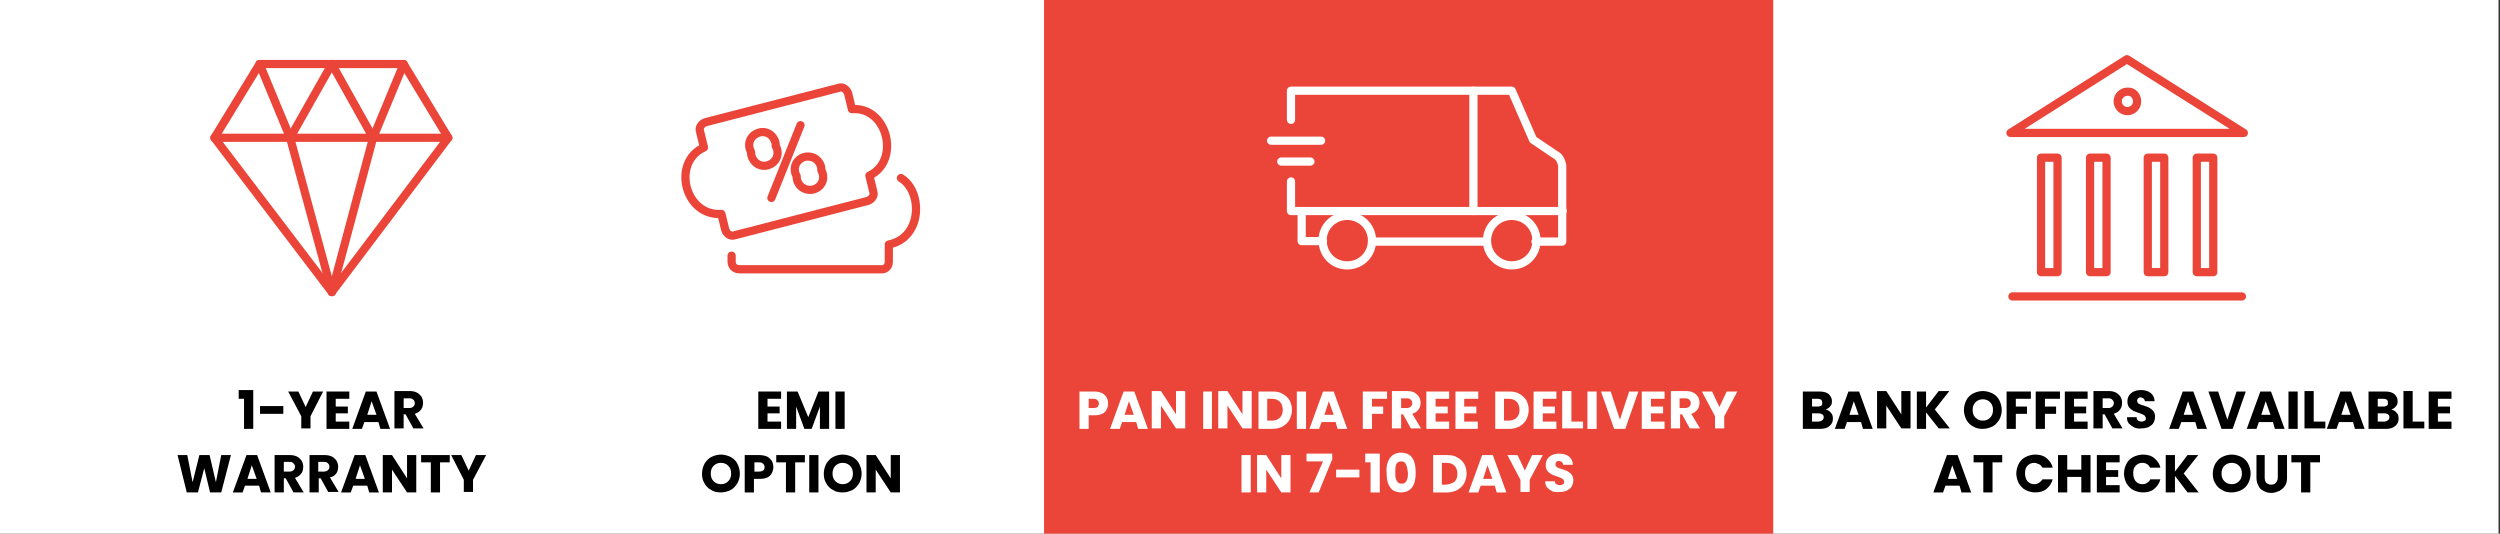 <?xml version="1.0" encoding="utf-8"?>
<!-- Generator: Adobe Illustrator 23.0.3, SVG Export Plug-In . SVG Version: 6.00 Build 0)  -->
<svg version="1.1" id="Layer_1" xmlns="http://www.w3.org/2000/svg" xmlns:xlink="http://www.w3.org/1999/xlink" x="0px" y="0px"
	 viewBox="0 0 515.3 110" style="enable-background:new 0 0 515.3 110;" xml:space="preserve">
<rect x="0" y="0" width="515.3" height="110" fill="#333333" stroke="none"/>
<style type="text/css">
	.st0{fill:#FFFFFF;}
	.st1{fill:#EB4438;}
	.st2{enable-background:new    ;}
	.st3{fill:none;stroke:#EB4438;stroke-width:1.694;stroke-linecap:round;stroke-linejoin:round;}
	.st4{fill:none;stroke:#FFFFFF;stroke-width:1.694;stroke-linecap:round;stroke-linejoin:round;}
</style>
<rect class="st0" width="515" height="110"/>
<rect x="215.2" y="0" class="st1" width="150.3" height="110"/>
<g>
	<g class="st2">
		<path d="M49.2,82.1v-1.7h3v8h-1.9v-6.2H49.2z"/>
		<path d="M58.4,83.7v1.6h-4.8v-1.6H58.4z"/>
		<path d="M66.6,80.7L64,85.8v2.5h-1.9v-2.5l-2.7-5.1h2.1l1.5,3.2l1.5-3.2H66.6z"/>
		<path d="M69.2,82.2v1.6h2.5v1.4h-2.5v1.7h2.8v1.5h-4.7v-7.7h4.7v1.5H69.2z"/>
		<path d="M78,87h-2.9l-0.5,1.4h-2l2.8-7.7h2.2l2.8,7.7h-2L78,87z M77.6,85.5l-1-2.8l-0.9,2.8H77.6z"/>
		<path d="M85.2,88.3l-1.6-2.9h-0.4v2.9h-1.9v-7.7h3.1c0.6,0,1.1,0.1,1.5,0.3c0.4,0.2,0.7,0.5,1,0.9c0.2,0.4,0.3,0.8,0.3,1.2
			c0,0.5-0.1,1-0.4,1.4c-0.3,0.4-0.7,0.7-1.3,0.9l1.8,3H85.2z M83.2,84.1h1.2c0.3,0,0.6-0.1,0.8-0.3c0.2-0.2,0.3-0.4,0.3-0.7
			c0-0.3-0.1-0.5-0.3-0.7c-0.2-0.2-0.4-0.3-0.8-0.3h-1.2V84.1z"/>
	</g>
	<g class="st2">
		<path d="M47.6,93.8l-2,7.7h-2.3l-1.2-5l-1.3,5h-2.3l-1.9-7.7h2l1.1,5.6l1.4-5.6h2.1l1.3,5.6l1.1-5.6H47.6z"/>
		<path d="M53.4,100.1h-2.9l-0.5,1.4h-2l2.8-7.7H53l2.8,7.7h-2L53.4,100.1z M52.9,98.7l-1-2.8L51,98.7H52.9z"/>
		<path d="M60.5,101.5l-1.6-2.9h-0.4v2.9h-1.9v-7.7h3.1c0.6,0,1.1,0.1,1.5,0.3c0.4,0.2,0.7,0.5,1,0.9c0.2,0.4,0.3,0.8,0.3,1.2
			c0,0.5-0.1,1-0.4,1.4c-0.3,0.4-0.7,0.7-1.3,0.9l1.8,3H60.5z M58.5,97.2h1.2c0.3,0,0.6-0.1,0.8-0.3c0.2-0.2,0.3-0.4,0.3-0.7
			c0-0.3-0.1-0.5-0.3-0.7c-0.2-0.2-0.4-0.3-0.8-0.3h-1.2V97.2z"/>
		<path d="M67.7,101.5l-1.6-2.9h-0.4v2.9h-1.9v-7.7h3.1c0.6,0,1.1,0.1,1.5,0.3c0.4,0.2,0.7,0.5,1,0.9c0.2,0.4,0.3,0.8,0.3,1.2
			c0,0.5-0.1,1-0.4,1.4C69,98,68.6,98.3,68,98.4l1.8,3H67.7z M65.6,97.2h1.2c0.3,0,0.6-0.1,0.8-0.3c0.2-0.2,0.3-0.4,0.3-0.7
			c0-0.3-0.1-0.5-0.3-0.7c-0.2-0.2-0.4-0.3-0.8-0.3h-1.2V97.2z"/>
		<path d="M75.7,100.1h-2.9l-0.5,1.4h-2l2.8-7.7h2.2l2.8,7.7h-2L75.7,100.1z M75.2,98.7l-1-2.8l-0.9,2.8H75.2z"/>
		<path d="M85.8,101.5h-1.9l-3.1-4.7v4.7h-1.9v-7.7h1.9l3.1,4.8v-4.8h1.9V101.5z"/>
		<path d="M92.7,93.8v1.5h-2v6.2h-1.9v-6.2h-2v-1.5H92.7z"/>
		<path d="M100.2,93.8l-2.7,5.1v2.5h-1.9v-2.5L93,93.8h2.1l1.5,3.2l1.5-3.2H100.2z"/>
	</g>
	<polygon class="st3" points="68.4,60.2 92.4,28.4 83.2,13.2 68.4,13.2 53.5,13.2 44.2,28.4 	"/>
	<line class="st3" x1="44.2" y1="28.4" x2="92.4" y2="28.4"/>
	<polyline class="st3" points="68.4,13.2 59.8,28.4 68.4,60.2 	"/>
	<polyline class="st3" points="68.4,13.2 76.9,28.4 68.4,60.2 	"/>
	<line class="st3" x1="76.9" y1="28.4" x2="83.2" y2="13.2"/>
	<line class="st3" x1="59.8" y1="28.4" x2="53.5" y2="13.2"/>
</g>
<g>
	<g class="st2">
		<path d="M377.4,85.1c0.3,0.3,0.4,0.7,0.4,1.2c0,0.6-0.2,1.1-0.7,1.5c-0.4,0.4-1.1,0.6-1.9,0.6h-3.6v-7.7h3.5
			c0.8,0,1.4,0.2,1.8,0.5c0.4,0.4,0.7,0.8,0.7,1.5c0,0.5-0.1,0.8-0.4,1.1c-0.2,0.3-0.6,0.5-0.9,0.6
			C376.7,84.5,377.1,84.7,377.4,85.1z M373.5,83.8h1.2c0.3,0,0.5-0.1,0.7-0.2c0.2-0.1,0.2-0.3,0.2-0.6s-0.1-0.5-0.2-0.6
			c-0.2-0.1-0.4-0.2-0.7-0.2h-1.2V83.8z M375.6,86.6c0.2-0.1,0.3-0.3,0.3-0.6s-0.1-0.5-0.3-0.6s-0.4-0.2-0.7-0.2h-1.4v1.7h1.4
			C375.2,86.8,375.5,86.8,375.6,86.6z"/>
		<path d="M383.6,87h-2.9l-0.5,1.4h-2l2.8-7.7h2.2l2.8,7.7h-2L383.6,87z M383.1,85.5l-1-2.8l-0.9,2.8H383.1z"/>
		<path d="M393.8,88.3h-1.9l-3.1-4.7v4.7h-1.9v-7.7h1.9l3.1,4.8v-4.8h1.9V88.3z"/>
		<path d="M399.6,88.3L397,85v3.4h-1.9v-7.7h1.9V84l2.6-3.4h2.2l-3,3.8l3.1,3.9H399.6z"/>
		<path d="M406.7,87.9c-0.6-0.3-1.1-0.8-1.4-1.4s-0.5-1.3-0.5-2c0-0.7,0.2-1.4,0.5-2s0.8-1.1,1.4-1.4c0.6-0.3,1.3-0.5,2-0.5
			s1.4,0.2,2,0.5c0.6,0.3,1.1,0.8,1.4,1.4c0.3,0.6,0.5,1.3,0.5,2c0,0.8-0.2,1.4-0.5,2c-0.4,0.6-0.8,1.1-1.4,1.4
			c-0.6,0.3-1.3,0.5-2,0.5S407.3,88.3,406.7,87.9z M410.2,86.1c0.4-0.4,0.6-0.9,0.6-1.6c0-0.7-0.2-1.2-0.6-1.6
			c-0.4-0.4-0.9-0.6-1.5-0.6c-0.6,0-1.1,0.2-1.5,0.6c-0.4,0.4-0.6,0.9-0.6,1.6c0,0.7,0.2,1.2,0.6,1.6c0.4,0.4,0.9,0.6,1.5,0.6
			C409.3,86.7,409.8,86.5,410.2,86.1z"/>
		<path d="M418.6,80.7v1.5h-3.1v1.6h2.3v1.5h-2.3v3.1h-1.9v-7.7H418.6z"/>
		<path d="M424.6,80.7v1.5h-3.1v1.6h2.3v1.5h-2.3v3.1h-1.9v-7.7H424.6z"/>
		<path d="M427.5,82.2v1.6h2.5v1.4h-2.5v1.7h2.8v1.5h-4.7v-7.7h4.7v1.5H427.5z"/>
		<path d="M435.4,88.3l-1.6-2.9h-0.4v2.9h-1.9v-7.7h3.1c0.6,0,1.1,0.1,1.5,0.3c0.4,0.2,0.7,0.5,1,0.9c0.2,0.4,0.3,0.8,0.3,1.2
			c0,0.5-0.1,1-0.4,1.4c-0.3,0.4-0.7,0.7-1.3,0.9l1.8,3H435.4z M433.4,84.1h1.2c0.3,0,0.6-0.1,0.8-0.3c0.2-0.2,0.3-0.4,0.3-0.7
			c0-0.3-0.1-0.5-0.3-0.7c-0.2-0.2-0.4-0.3-0.8-0.3h-1.2V84.1z"/>
		<path d="M439.9,88.1c-0.4-0.2-0.8-0.5-1.1-0.8c-0.3-0.4-0.4-0.8-0.4-1.3h2c0,0.3,0.1,0.5,0.3,0.7c0.2,0.1,0.4,0.2,0.7,0.2
			c0.3,0,0.5-0.1,0.7-0.2s0.2-0.3,0.2-0.5c0-0.2-0.1-0.3-0.2-0.5c-0.1-0.1-0.3-0.2-0.5-0.3c-0.2-0.1-0.5-0.2-0.8-0.3
			c-0.5-0.2-0.9-0.3-1.2-0.5c-0.3-0.2-0.6-0.4-0.8-0.7c-0.2-0.3-0.3-0.7-0.3-1.2c0-0.7,0.3-1.3,0.8-1.7c0.5-0.4,1.2-0.6,2-0.6
			c0.8,0,1.5,0.2,2,0.6c0.5,0.4,0.8,1,0.8,1.7h-2c0-0.2-0.1-0.4-0.3-0.6c-0.2-0.1-0.4-0.2-0.6-0.2c-0.2,0-0.4,0.1-0.5,0.2
			c-0.1,0.1-0.2,0.3-0.2,0.5c0,0.2,0.1,0.4,0.3,0.6c0.2,0.1,0.6,0.3,1.1,0.4c0.5,0.2,0.9,0.3,1.2,0.5c0.3,0.2,0.6,0.4,0.8,0.7
			c0.2,0.3,0.3,0.7,0.3,1.1c0,0.4-0.1,0.8-0.3,1.2c-0.2,0.4-0.5,0.6-1,0.9c-0.4,0.2-0.9,0.3-1.5,0.3
			C440.9,88.4,440.4,88.3,439.9,88.1z"/>
		<path d="M452.5,87h-2.9l-0.5,1.4h-2l2.8-7.7h2.2l2.8,7.7h-2L452.5,87z M452,85.5l-1-2.8l-0.9,2.8H452z"/>
		<path d="M462.9,80.7l-2.7,7.7h-2.3l-2.7-7.7h2l1.9,5.8l1.9-5.8H462.9z"/>
		<path d="M468.5,87h-2.9l-0.5,1.4h-2l2.8-7.7h2.2l2.8,7.7h-2L468.5,87z M468,85.5l-1-2.8l-0.9,2.8H468z"/>
		<path d="M473.6,80.7v7.7h-1.9v-7.7H473.6z"/>
		<path d="M476.9,86.9h2.4v1.4H475v-7.7h1.9V86.9z"/>
		<path d="M485,87h-2.9l-0.5,1.4h-2l2.8-7.7h2.2l2.8,7.7h-2L485,87z M484.5,85.5l-1-2.8l-0.9,2.8H484.5z"/>
		<path d="M494,85.1c0.3,0.3,0.4,0.7,0.4,1.2c0,0.6-0.2,1.1-0.7,1.5c-0.4,0.4-1.1,0.6-1.9,0.6h-3.6v-7.7h3.5c0.8,0,1.4,0.2,1.8,0.5
			c0.4,0.4,0.7,0.8,0.7,1.5c0,0.5-0.1,0.8-0.4,1.1c-0.2,0.3-0.6,0.5-0.9,0.6C493.3,84.5,493.7,84.7,494,85.1z M490.1,83.8h1.2
			c0.3,0,0.5-0.1,0.7-0.2c0.2-0.1,0.2-0.3,0.2-0.6s-0.1-0.5-0.2-0.6c-0.2-0.1-0.4-0.2-0.7-0.2h-1.2V83.8z M492.2,86.6
			c0.2-0.1,0.3-0.3,0.3-0.6s-0.1-0.5-0.3-0.6s-0.4-0.2-0.7-0.2h-1.4v1.7h1.4C491.8,86.8,492.1,86.8,492.2,86.6z"/>
		<path d="M497.3,86.9h2.4v1.4h-4.3v-7.7h1.9V86.9z"/>
		<path d="M502.5,82.2v1.6h2.5v1.4h-2.5v1.7h2.8v1.5h-4.7v-7.7h4.7v1.5H502.5z"/>
	</g>
	<g class="st2">
		<path d="M403.9,100.1H401l-0.5,1.4h-2l2.8-7.7h2.2l2.8,7.7h-2L403.9,100.1z M403.4,98.7l-1-2.8l-0.9,2.8H403.4z"/>
		<path d="M412.7,93.8v1.5h-2v6.2h-1.9v-6.2h-2v-1.5H412.7z"/>
		<path d="M416.1,95.6c0.3-0.6,0.8-1.1,1.4-1.4c0.6-0.3,1.3-0.5,2-0.5c0.9,0,1.7,0.2,2.3,0.7c0.6,0.5,1.1,1.1,1.3,2H421
			c-0.2-0.3-0.4-0.6-0.7-0.7s-0.6-0.3-1-0.3c-0.6,0-1,0.2-1.4,0.6c-0.4,0.4-0.5,0.9-0.5,1.6c0,0.7,0.2,1.2,0.5,1.6
			c0.4,0.4,0.8,0.6,1.4,0.6c0.4,0,0.7-0.1,1-0.3c0.3-0.2,0.5-0.4,0.7-0.7h2.1c-0.2,0.8-0.7,1.5-1.3,2c-0.6,0.5-1.4,0.7-2.3,0.7
			c-0.7,0-1.4-0.2-2-0.5c-0.6-0.3-1-0.8-1.4-1.4c-0.3-0.6-0.5-1.3-0.5-2C415.6,96.9,415.8,96.2,416.1,95.6z"/>
		<path d="M430.9,93.8v7.7H429v-3.2h-2.9v3.2h-1.9v-7.7h1.9v3h2.9v-3H430.9z"/>
		<path d="M434.1,95.3v1.6h2.5v1.4h-2.5v1.7h2.8v1.5h-4.7v-7.7h4.7v1.5H434.1z"/>
		<path d="M438.3,95.6c0.3-0.6,0.8-1.1,1.4-1.4c0.6-0.3,1.3-0.5,2-0.5c0.9,0,1.7,0.2,2.3,0.7c0.6,0.5,1.1,1.1,1.3,2h-2.1
			c-0.2-0.3-0.4-0.6-0.6-0.7c-0.3-0.2-0.6-0.3-1-0.3c-0.6,0-1,0.2-1.4,0.6c-0.4,0.4-0.5,0.9-0.5,1.6c0,0.7,0.2,1.2,0.5,1.6
			c0.4,0.4,0.8,0.6,1.4,0.6c0.4,0,0.7-0.1,1-0.3c0.3-0.2,0.5-0.4,0.6-0.7h2.1c-0.2,0.8-0.7,1.5-1.3,2c-0.6,0.5-1.4,0.7-2.3,0.7
			c-0.7,0-1.4-0.2-2-0.5c-0.6-0.3-1-0.8-1.4-1.4c-0.3-0.6-0.5-1.3-0.5-2C437.8,96.9,438,96.2,438.3,95.6z"/>
		<path d="M450.9,101.5l-2.6-3.4v3.4h-1.9v-7.7h1.9v3.4l2.6-3.4h2.2l-3,3.8l3.1,3.9H450.9z"/>
		<path d="M458,101c-0.6-0.3-1.1-0.8-1.4-1.4c-0.4-0.6-0.5-1.3-0.5-2c0-0.7,0.2-1.4,0.5-2c0.4-0.6,0.8-1.1,1.4-1.4
			c0.6-0.3,1.3-0.5,2-0.5c0.7,0,1.4,0.2,2,0.5c0.6,0.3,1.1,0.8,1.4,1.4c0.3,0.6,0.5,1.3,0.5,2c0,0.8-0.2,1.4-0.5,2
			c-0.3,0.6-0.8,1.1-1.4,1.4c-0.6,0.3-1.3,0.5-2,0.5C459.3,101.5,458.6,101.4,458,101z M461.5,99.2c0.4-0.4,0.6-0.9,0.6-1.6
			c0-0.7-0.2-1.2-0.6-1.6c-0.4-0.4-0.9-0.6-1.5-0.6c-0.6,0-1.1,0.2-1.5,0.6c-0.4,0.4-0.6,0.9-0.6,1.6c0,0.7,0.2,1.2,0.6,1.6
			c0.4,0.4,0.9,0.6,1.5,0.6C460.6,99.8,461.1,99.6,461.5,99.2z"/>
		<path d="M466.8,93.8v4.6c0,0.5,0.1,0.8,0.3,1.1c0.2,0.2,0.6,0.4,1,0.4s0.8-0.1,1-0.4c0.2-0.2,0.4-0.6,0.4-1.1v-4.6h1.9v4.6
			c0,0.7-0.1,1.3-0.4,1.7c-0.3,0.5-0.7,0.8-1.2,1.1c-0.5,0.2-1,0.4-1.6,0.4c-0.6,0-1.1-0.1-1.6-0.4c-0.5-0.2-0.9-0.6-1.1-1.1
			c-0.3-0.5-0.4-1.1-0.4-1.7v-4.6H466.8z"/>
		<path d="M478.2,93.8v1.5h-2v6.2h-1.9v-6.2h-2v-1.5H478.2z"/>
	</g>
	<polygon class="st3" points="414.4,27.4 438.4,12.2 462.5,27.4 	"/>
	<path class="st3" d="M440.5,20.9c0,1.2-1,2-2,2c-1.2,0-2-1-2-2c0-1.2,1-2,2-2l0,0C439.7,18.8,440.5,19.8,440.5,20.9z"/>
	<line class="st3" x1="414.8" y1="61.1" x2="462.1" y2="61.1"/>
	<rect x="420.7" y="32.5" class="st3" width="3.4" height="23.6"/>
	<rect x="430.8" y="32.5" class="st3" width="3.4" height="23.6"/>
	<rect x="442.7" y="32.5" class="st3" width="3.4" height="23.6"/>
	<rect x="452.8" y="32.5" class="st3" width="3.4" height="23.6"/>
</g>
<g class="st2">
	<path d="M158.2,82.2v1.6h2.5v1.4h-2.5v1.7h2.8v1.5h-4.7v-7.7h4.7v1.5H158.2z"/>
	<path d="M170.9,80.7v7.7h-1.9v-4.6l-1.7,4.6h-1.5l-1.7-4.6v4.6h-1.9v-7.7h2.2l2.2,5.3l2.1-5.3H170.9z"/>
	<path d="M174.1,80.7v7.7h-1.9v-7.7H174.1z"/>
</g>
<g class="st2">
	<path d="M146.6,101c-0.6-0.3-1.1-0.8-1.4-1.4c-0.4-0.6-0.5-1.3-0.5-2c0-0.7,0.2-1.4,0.5-2c0.4-0.6,0.8-1.1,1.4-1.4
		c0.6-0.3,1.3-0.5,2-0.5c0.7,0,1.4,0.2,2,0.5c0.6,0.3,1.1,0.8,1.4,1.4s0.5,1.3,0.5,2c0,0.8-0.2,1.4-0.5,2c-0.4,0.6-0.8,1.1-1.4,1.4
		c-0.6,0.3-1.3,0.5-2,0.5C147.9,101.5,147.2,101.4,146.6,101z M150.1,99.2c0.4-0.4,0.6-0.9,0.6-1.6c0-0.7-0.2-1.2-0.6-1.6
		c-0.4-0.4-0.9-0.6-1.5-0.6c-0.6,0-1.1,0.2-1.5,0.6c-0.4,0.4-0.6,0.9-0.6,1.6c0,0.7,0.2,1.2,0.6,1.6c0.4,0.4,0.9,0.6,1.5,0.6
		C149.2,99.8,149.7,99.6,150.1,99.2z"/>
	<path d="M159.1,97.5c-0.2,0.4-0.5,0.7-0.9,0.9c-0.4,0.2-0.9,0.3-1.6,0.3h-1.2v2.8h-1.9v-7.7h3c0.6,0,1.1,0.1,1.6,0.3
		c0.4,0.2,0.7,0.5,1,0.9c0.2,0.4,0.3,0.8,0.3,1.3C159.4,96.7,159.3,97.1,159.1,97.5z M157.3,97c0.2-0.2,0.3-0.4,0.3-0.7
		c0-0.3-0.1-0.5-0.3-0.7c-0.2-0.2-0.4-0.3-0.8-0.3h-1v1.9h1C156.8,97.2,157.1,97.1,157.3,97z"/>
	<path d="M165.9,93.8v1.5h-2v6.2H162v-6.2h-2v-1.5H165.9z"/>
	<path d="M168.7,93.8v7.7h-1.9v-7.7H168.7z"/>
	<path d="M171.7,101c-0.6-0.3-1.1-0.8-1.4-1.4c-0.4-0.6-0.5-1.3-0.5-2c0-0.7,0.2-1.4,0.5-2c0.4-0.6,0.8-1.1,1.4-1.4
		c0.6-0.3,1.3-0.5,2-0.5c0.7,0,1.4,0.2,2,0.5c0.6,0.3,1.1,0.8,1.4,1.4s0.5,1.3,0.5,2c0,0.8-0.2,1.4-0.5,2c-0.4,0.6-0.8,1.1-1.4,1.4
		c-0.6,0.3-1.3,0.5-2,0.5C173,101.5,172.3,101.4,171.7,101z M175.2,99.2c0.4-0.4,0.6-0.9,0.6-1.6c0-0.7-0.2-1.2-0.6-1.6
		c-0.4-0.4-0.9-0.6-1.5-0.6c-0.6,0-1.1,0.2-1.5,0.6c-0.4,0.4-0.6,0.9-0.6,1.6c0,0.7,0.2,1.2,0.6,1.6c0.4,0.4,0.9,0.6,1.5,0.6
		C174.3,99.8,174.8,99.6,175.2,99.2z"/>
	<path d="M185.5,101.5h-1.9l-3.1-4.7v4.7h-1.9v-7.7h1.9l3.1,4.8v-4.8h1.9V101.5z"/>
</g>
<g>
	<path class="st3" d="M185.7,36.7c4.5,2.7,4.5,12.3-2.5,13.7v3.6c0,1-0.8,1.6-1.6,1.5h-29.2c-1,0-1.6-0.7-1.6-1.6l0,0v-1.2"/>
	<path class="st3" d="M175.6,22.5l-0.8-3.3c-0.3-0.8-1.1-1.4-1.9-1.1l-27.5,7.1c-0.8,0.3-1.4,1.1-1.1,1.9l0.8,3.3
		c-6.7,3-4,14.2,3.6,13.7l0.8,3.3c0.3,0.8,1.1,1.4,1.9,1.1l27.5-7.1c0.8-0.3,1.4-1.1,1.1-1.9l0,0l-0.8-3.3
		C185.7,33.1,182.9,21.9,175.6,22.5z"/>
	<path class="st3" d="M169.3,35.1c0.8,1.4,0.3,3-1,3.7c-1.2,0.7-3,0.3-3.7-1c-0.3-0.4-0.4-1-0.4-1.5c-0.8-1.4-0.3-3,1-3.7
		c1.2-0.7,3-0.3,3.7,1C169.2,34,169.3,34.5,169.3,35.1z"/>
	<path class="st3" d="M159.9,30.1c0.8,1.4,0.3,3-1,3.7c-1.4,0.8-3,0.3-3.7-1c-0.3-0.4-0.4-1-0.4-1.5c-0.8-1.4-0.3-3,1-3.7
		c1.4-0.8,3-0.3,3.7,1C159.8,29,159.9,29.6,159.9,30.1z"/>
	<line class="st3" x1="165" y1="25.8" x2="159" y2="40.8"/>
</g>
<g>
	<g class="st2">
		<path class="st0" d="M228.1,84.4c-0.2,0.4-0.5,0.7-0.9,0.9c-0.4,0.2-0.9,0.3-1.6,0.3h-1.2v2.8h-1.9v-7.7h3c0.6,0,1.1,0.1,1.6,0.3
			c0.4,0.2,0.7,0.5,1,0.9c0.2,0.4,0.3,0.8,0.3,1.3C228.4,83.6,228.3,84,228.1,84.4z M226.2,83.9c0.2-0.2,0.3-0.4,0.3-0.7
			c0-0.3-0.1-0.5-0.3-0.7c-0.2-0.2-0.4-0.3-0.8-0.3h-1v1.9h1C225.8,84.1,226.1,84,226.2,83.9z"/>
		<path class="st0" d="M234.2,87h-2.9l-0.5,1.4h-2l2.8-7.7h2.2l2.8,7.7h-2L234.2,87z M233.7,85.5l-1-2.8l-0.9,2.8H233.7z"/>
		<path class="st0" d="M244.3,88.3h-1.9l-3.1-4.7v4.7h-1.9v-7.7h1.9l3.1,4.8v-4.8h1.9V88.3z"/>
		<path class="st0" d="M249.8,80.7v7.7H248v-7.7H249.8z"/>
		<path class="st0" d="M258,88.3h-1.9l-3.1-4.7v4.7h-1.9v-7.7h1.9l3.1,4.8v-4.8h1.9V88.3z"/>
		<path class="st0" d="M264.4,81.2c0.6,0.3,1.1,0.8,1.4,1.3c0.3,0.6,0.5,1.2,0.5,2c0,0.7-0.2,1.4-0.5,2s-0.8,1-1.4,1.4
			c-0.6,0.3-1.3,0.5-2.1,0.5h-2.9v-7.7h2.9C263.1,80.7,263.8,80.8,264.4,81.2z M263.8,86.1c0.4-0.4,0.6-0.9,0.6-1.6
			c0-0.7-0.2-1.3-0.6-1.7c-0.4-0.4-0.9-0.6-1.7-0.6h-0.9v4.5h0.9C262.9,86.7,263.4,86.5,263.8,86.1z"/>
		<path class="st0" d="M269.2,80.7v7.7h-1.9v-7.7H269.2z"/>
		<path class="st0" d="M275.3,87h-2.9l-0.5,1.4h-2l2.8-7.7h2.2l2.8,7.7h-2L275.3,87z M274.9,85.5l-1-2.8l-0.9,2.8H274.9z"/>
		<path class="st0" d="M285.9,80.7v1.5h-3.1v1.6h2.3v1.5h-2.3v3.1h-1.9v-7.7H285.9z"/>
		<path class="st0" d="M290.8,88.3l-1.6-2.9h-0.4v2.9h-1.9v-7.7h3.1c0.6,0,1.1,0.1,1.5,0.3c0.4,0.2,0.7,0.5,1,0.9
			c0.2,0.4,0.3,0.8,0.3,1.2c0,0.5-0.1,1-0.4,1.4c-0.3,0.4-0.7,0.7-1.3,0.9l1.8,3H290.8z M288.8,84.1h1.2c0.3,0,0.6-0.1,0.8-0.3
			c0.2-0.2,0.3-0.4,0.3-0.7c0-0.3-0.1-0.5-0.3-0.7c-0.2-0.2-0.4-0.3-0.8-0.3h-1.2V84.1z"/>
		<path class="st0" d="M295.9,82.2v1.6h2.5v1.4h-2.5v1.7h2.8v1.5H294v-7.7h4.7v1.5H295.9z"/>
		<path class="st0" d="M301.8,82.2v1.6h2.5v1.4h-2.5v1.7h2.8v1.5H300v-7.7h4.7v1.5H301.8z"/>
		<path class="st0" d="M313.2,81.2c0.6,0.3,1.1,0.8,1.4,1.3c0.3,0.6,0.5,1.2,0.5,2c0,0.7-0.2,1.4-0.5,2s-0.8,1-1.4,1.4
			c-0.6,0.3-1.3,0.5-2.1,0.5h-2.9v-7.7h2.9C311.9,80.7,312.6,80.8,313.2,81.2z M312.6,86.1c0.4-0.4,0.6-0.9,0.6-1.6
			c0-0.7-0.2-1.3-0.6-1.7c-0.4-0.4-0.9-0.6-1.7-0.6h-0.9v4.5h0.9C311.6,86.7,312.2,86.5,312.6,86.1z"/>
		<path class="st0" d="M318,82.2v1.6h2.5v1.4H318v1.7h2.8v1.5h-4.7v-7.7h4.7v1.5H318z"/>
		<path class="st0" d="M323.9,86.9h2.4v1.4H322v-7.7h1.9V86.9z"/>
		<path class="st0" d="M329.1,80.7v7.7h-1.9v-7.7H329.1z"/>
		<path class="st0" d="M337.7,80.7l-2.7,7.7h-2.3l-2.7-7.7h2l1.9,5.8l1.9-5.8H337.7z"/>
		<path class="st0" d="M340.3,82.2v1.6h2.5v1.4h-2.5v1.7h2.8v1.5h-4.7v-7.7h4.7v1.5H340.3z"/>
		<path class="st0" d="M348.3,88.3l-1.6-2.9h-0.4v2.9h-1.9v-7.7h3.1c0.6,0,1.1,0.1,1.5,0.3c0.4,0.2,0.7,0.5,1,0.9
			c0.2,0.4,0.3,0.8,0.3,1.2c0,0.5-0.1,1-0.4,1.4c-0.3,0.4-0.7,0.7-1.3,0.9l1.8,3H348.3z M346.2,84.1h1.2c0.3,0,0.6-0.1,0.8-0.3
			c0.2-0.2,0.3-0.4,0.3-0.7c0-0.3-0.1-0.5-0.3-0.7c-0.2-0.2-0.4-0.3-0.8-0.3h-1.2V84.1z"/>
		<path class="st0" d="M358.1,80.7l-2.7,5.1v2.5h-1.9v-2.5l-2.7-5.1h2.1l1.5,3.2l1.5-3.2H358.1z"/>
	</g>
	<g class="st2">
		<path class="st0" d="M257.8,93.8v7.7h-1.9v-7.7H257.8z"/>
		<path class="st0" d="M266,101.5h-1.9l-3.1-4.7v4.7h-1.9v-7.7h1.9l3.1,4.8v-4.8h1.9V101.5z"/>
		<path class="st0" d="M274.5,94.9l-2.7,6.6h-1.9l2.8-6.4h-3.4v-1.6h5.3V94.9z"/>
		<path class="st0" d="M280.2,96.8v1.6h-4.8v-1.6H280.2z"/>
		<path class="st0" d="M281.4,95.2v-1.7h3v8h-1.9v-6.2H281.4z"/>
		<path class="st0" d="M286.5,94.4c0.5-0.7,1.3-1.1,2.3-1.1s1.9,0.4,2.3,1.1c0.5,0.7,0.7,1.7,0.7,3c0,1.3-0.2,2.3-0.7,3
			c-0.5,0.7-1.3,1.1-2.3,1.1s-1.9-0.4-2.3-1.1c-0.5-0.7-0.7-1.7-0.7-3C285.7,96.1,286,95.1,286.5,94.4z M289.8,95.7
			c-0.2-0.4-0.5-0.6-1-0.6s-0.8,0.2-1,0.6c-0.2,0.4-0.2,1-0.2,1.7c0,0.5,0,0.9,0.1,1.2c0.1,0.3,0.2,0.6,0.4,0.8
			c0.2,0.2,0.4,0.3,0.8,0.3s0.6-0.1,0.8-0.3c0.2-0.2,0.3-0.5,0.4-0.8c0.1-0.3,0.1-0.7,0.1-1.2C290.1,96.6,290,96.1,289.8,95.7z"/>
		<path class="st0" d="M300.4,94.3c0.6,0.3,1.1,0.8,1.4,1.3c0.3,0.6,0.5,1.2,0.5,2c0,0.7-0.2,1.4-0.5,2c-0.3,0.6-0.8,1-1.4,1.4
			c-0.6,0.3-1.3,0.5-2.1,0.5h-2.9v-7.7h2.9C299.1,93.8,299.8,93.9,300.4,94.3z M299.8,99.3c0.4-0.4,0.6-0.9,0.6-1.6
			c0-0.7-0.2-1.3-0.6-1.7c-0.4-0.4-0.9-0.6-1.7-0.6h-0.9v4.5h0.9C298.8,99.8,299.4,99.6,299.8,99.3z"/>
		<path class="st0" d="M308.1,100.1h-2.9l-0.5,1.4h-2l2.8-7.7h2.2l2.8,7.7h-2L308.1,100.1z M307.6,98.7l-1-2.8l-0.9,2.8H307.6z"/>
		<path class="st0" d="M318,93.8l-2.7,5.1v2.5h-1.9v-2.5l-2.7-5.1h2.1l1.5,3.2l1.5-3.2H318z"/>
		<path class="st0" d="M320,101.3c-0.4-0.2-0.8-0.5-1.1-0.8c-0.3-0.4-0.4-0.8-0.4-1.3h2c0,0.3,0.1,0.5,0.3,0.6
			c0.2,0.1,0.4,0.2,0.7,0.2c0.3,0,0.5-0.1,0.7-0.2c0.2-0.1,0.2-0.3,0.2-0.5c0-0.2-0.1-0.3-0.2-0.5c-0.1-0.1-0.3-0.2-0.5-0.3
			c-0.2-0.1-0.5-0.2-0.8-0.3c-0.5-0.2-0.9-0.3-1.2-0.5s-0.6-0.4-0.8-0.7c-0.2-0.3-0.3-0.7-0.3-1.2c0-0.7,0.3-1.3,0.8-1.7
			c0.5-0.4,1.2-0.6,2-0.6c0.8,0,1.5,0.2,2,0.6c0.5,0.4,0.8,1,0.8,1.7h-2c0-0.2-0.1-0.4-0.3-0.6c-0.2-0.1-0.4-0.2-0.6-0.2
			c-0.2,0-0.4,0.1-0.5,0.2c-0.1,0.1-0.2,0.3-0.2,0.5c0,0.2,0.1,0.4,0.3,0.6c0.2,0.1,0.6,0.3,1.1,0.4c0.5,0.2,0.9,0.3,1.2,0.5
			c0.3,0.2,0.6,0.4,0.8,0.7c0.2,0.3,0.3,0.7,0.3,1.1c0,0.4-0.1,0.8-0.3,1.2c-0.2,0.4-0.5,0.6-1,0.9c-0.4,0.2-0.9,0.3-1.5,0.3
			C320.9,101.5,320.4,101.4,320,101.3z"/>
	</g>
	<polyline class="st4" points="266.1,37.4 266.1,43.5 268.3,43.5 268.3,49.7 272.7,49.7 	"/>
	<path class="st4" d="M266.1,24.7v-6h45.5l4.4,10.1l4.6,3.1c0.8,0.4,1.2,1.2,1.4,2.2v15.7h-5.5"/>
	<line class="st4" x1="282.8" y1="49.8" x2="306.5" y2="49.8"/>
	<path class="st4" d="M311.6,54.7c2.9,0,5.1-2.3,5.1-5.1c0-2.9-2.3-5.1-5.1-5.1c-2.9,0-5.1,2.3-5.1,5.1l0,0
		C306.5,52.5,308.9,54.7,311.6,54.7z"/>
	<path class="st4" d="M277.7,54.7c2.9,0,5.1-2.3,5.1-5.1c0-2.9-2.3-5.1-5.1-5.1c-2.9,0-5.1,2.3-5.1,5.1l0,0
		C272.7,52.5,274.8,54.7,277.7,54.7z"/>
	<line class="st4" x1="270.1" y1="33.3" x2="264.1" y2="33.3"/>
	<line class="st4" x1="262" y1="29" x2="272.3" y2="29"/>
	<line class="st4" x1="268.3" y1="43.5" x2="322.1" y2="43.5"/>
	<line class="st4" x1="303.7" y1="18.7" x2="303.7" y2="43.5"/>
</g>
</svg>
